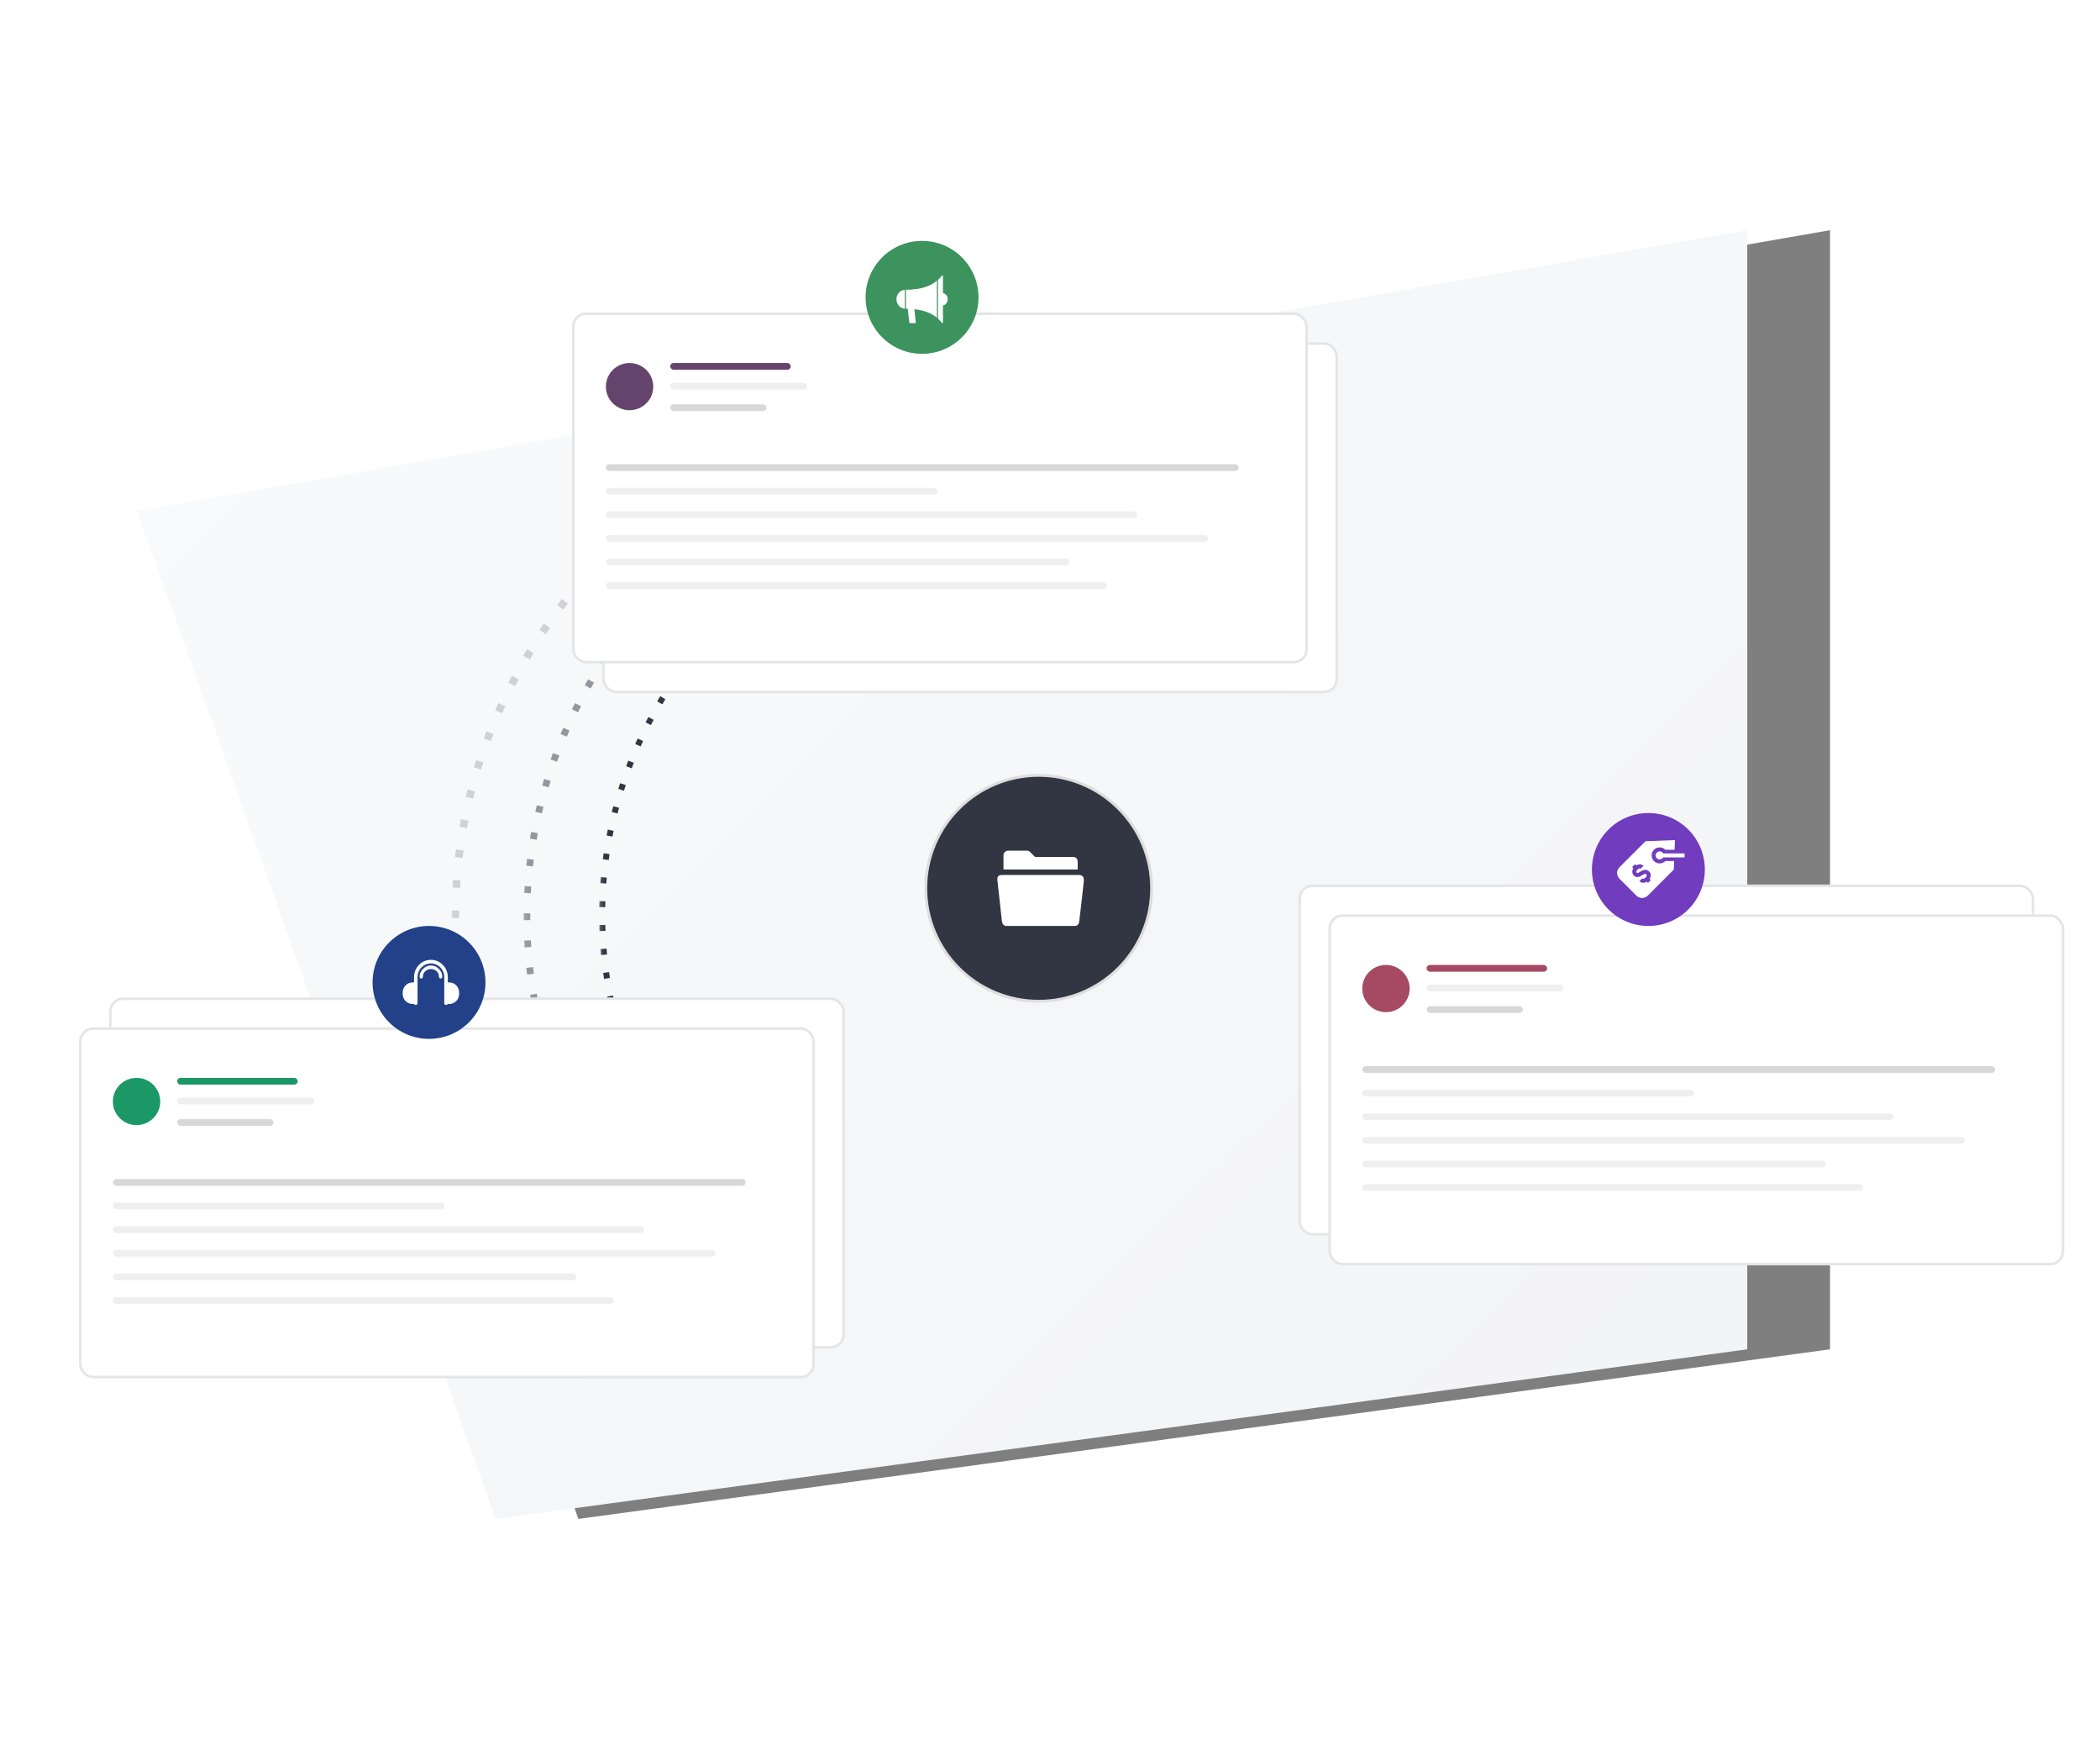 <?xml version="1.0" encoding="UTF-8"?>
<svg width="558px" height="465px" viewBox="0 0 558 465" version="1.1" xmlns="http://www.w3.org/2000/svg" xmlns:xlink="http://www.w3.org/1999/xlink">
    <!-- Generator: Sketch 51.3 (57544) - http://www.bohemiancoding.com/sketch -->
    <title>categorized-canned-actions@1x</title>
    <desc>Created with Sketch.</desc>
    <defs>
        <linearGradient x1="111.477%" y1="105.268%" x2="-5.268%" y2="11.477%" id="linearGradient-1">
            <stop stop-color="#E6E7EB" offset="0%"></stop>
            <stop stop-color="#F3F6F8" offset="100%"></stop>
        </linearGradient>
        <polygon id="path-2" points="452.268 297.478 119.674 342.535 24.403 74.74 452.268 0.156"></polygon>
        <filter x="-20.6%" y="-32.1%" width="151.4%" height="164.3%" filterUnits="objectBoundingBox" id="filter-3">
            <feOffset dx="22" dy="0" in="SourceAlpha" result="shadowOffsetOuter1"></feOffset>
            <feGaussianBlur stdDeviation="33" in="shadowOffsetOuter1" result="shadowBlurOuter1"></feGaussianBlur>
            <feColorMatrix values="0 0 0 0 0.596   0 0 0 0 0.616   0 0 0 0 0.678  0 0 0 0.2 0" type="matrix" in="shadowBlurOuter1"></feColorMatrix>
        </filter>
        <path d="M258.5,309 C330.573,309 389,252.364 389,182.5 C389,112.636 330.573,56 258.5,56 C186.427,56 128,112.636 128,182.5 C128,252.364 186.427,309 258.5,309 Z" id="path-4"></path>
        <mask id="mask-5" maskContentUnits="userSpaceOnUse" maskUnits="objectBoundingBox" x="-0.9" y="-0.9" width="262.8" height="254.8">
            <rect x="127.1" y="55.1" width="262.8" height="254.8" fill="white"></rect>
            <use xlink:href="#path-4" fill="black"></use>
        </mask>
        <path d="M259,293 C320.304,293 370,243.304 370,182 C370,120.696 320.304,71 259,71 C197.696,71 148,120.696 148,182 C148,243.304 197.696,293 259,293 Z" id="path-6"></path>
        <mask id="mask-7" maskContentUnits="userSpaceOnUse" maskUnits="objectBoundingBox" x="-0.792" y="-0.792" width="223.584" height="223.584">
            <rect x="147.208" y="70.208" width="223.584" height="223.584" fill="white"></rect>
            <use xlink:href="#path-6" fill="black"></use>
        </mask>
        <path d="M259,324 C341.843,324 409,260.648 409,182.5 C409,104.352 341.843,41 259,41 C176.157,41 109,104.352 109,182.5 C109,260.648 176.157,324 259,324 Z" id="path-8"></path>
        <mask id="mask-9" maskContentUnits="userSpaceOnUse" maskUnits="objectBoundingBox" x="-1.008" y="-1.008" width="302.016" height="285.016">
            <rect x="107.992" y="39.992" width="302.016" height="285.016" fill="white"></rect>
            <use xlink:href="#path-8" fill="black"></use>
        </mask>
        <filter x="-4.6%" y="-9.6%" width="118.4%" height="138.3%" filterUnits="objectBoundingBox" id="filter-10">
            <feOffset dx="9" dy="9" in="SourceAlpha" result="shadowOffsetOuter1"></feOffset>
            <feGaussianBlur stdDeviation="4.5" in="shadowOffsetOuter1" result="shadowBlurOuter1"></feGaussianBlur>
            <feColorMatrix values="0 0 0 0 0.196   0 0 0 0 0.212   0 0 0 0 0.263  0 0 0 0.05 0" type="matrix" in="shadowBlurOuter1" result="shadowMatrixOuter1"></feColorMatrix>
            <feMerge>
                <feMergeNode in="shadowMatrixOuter1"></feMergeNode>
                <feMergeNode in="SourceGraphic"></feMergeNode>
            </feMerge>
        </filter>
        <filter x="-4.6%" y="-9.6%" width="118.4%" height="138.3%" filterUnits="objectBoundingBox" id="filter-11">
            <feOffset dx="9" dy="9" in="SourceAlpha" result="shadowOffsetOuter1"></feOffset>
            <feGaussianBlur stdDeviation="4.5" in="shadowOffsetOuter1" result="shadowBlurOuter1"></feGaussianBlur>
            <feColorMatrix values="0 0 0 0 0.196   0 0 0 0 0.212   0 0 0 0 0.263  0 0 0 0.05 0" type="matrix" in="shadowBlurOuter1" result="shadowMatrixOuter1"></feColorMatrix>
            <feMerge>
                <feMergeNode in="shadowMatrixOuter1"></feMergeNode>
                <feMergeNode in="SourceGraphic"></feMergeNode>
            </feMerge>
        </filter>
        <filter x="-4.6%" y="-9.6%" width="118.4%" height="138.3%" filterUnits="objectBoundingBox" id="filter-12">
            <feOffset dx="9" dy="9" in="SourceAlpha" result="shadowOffsetOuter1"></feOffset>
            <feGaussianBlur stdDeviation="4.5" in="shadowOffsetOuter1" result="shadowBlurOuter1"></feGaussianBlur>
            <feColorMatrix values="0 0 0 0 0.196   0 0 0 0 0.212   0 0 0 0 0.263  0 0 0 0.05 0" type="matrix" in="shadowBlurOuter1" result="shadowMatrixOuter1"></feColorMatrix>
            <feMerge>
                <feMergeNode in="shadowMatrixOuter1"></feMergeNode>
                <feMergeNode in="SourceGraphic"></feMergeNode>
            </feMerge>
        </filter>
        <filter x="-4.6%" y="-9.6%" width="118.4%" height="138.3%" filterUnits="objectBoundingBox" id="filter-13">
            <feOffset dx="9" dy="9" in="SourceAlpha" result="shadowOffsetOuter1"></feOffset>
            <feGaussianBlur stdDeviation="4.5" in="shadowOffsetOuter1" result="shadowBlurOuter1"></feGaussianBlur>
            <feColorMatrix values="0 0 0 0 0.196   0 0 0 0 0.212   0 0 0 0 0.263  0 0 0 0.05 0" type="matrix" in="shadowBlurOuter1" result="shadowMatrixOuter1"></feColorMatrix>
            <feMerge>
                <feMergeNode in="shadowMatrixOuter1"></feMergeNode>
                <feMergeNode in="SourceGraphic"></feMergeNode>
            </feMerge>
        </filter>
        <filter x="-4.6%" y="-9.6%" width="118.4%" height="138.3%" filterUnits="objectBoundingBox" id="filter-14">
            <feOffset dx="9" dy="9" in="SourceAlpha" result="shadowOffsetOuter1"></feOffset>
            <feGaussianBlur stdDeviation="4.5" in="shadowOffsetOuter1" result="shadowBlurOuter1"></feGaussianBlur>
            <feColorMatrix values="0 0 0 0 0.196   0 0 0 0 0.212   0 0 0 0 0.263  0 0 0 0.05 0" type="matrix" in="shadowBlurOuter1" result="shadowMatrixOuter1"></feColorMatrix>
            <feMerge>
                <feMergeNode in="shadowMatrixOuter1"></feMergeNode>
                <feMergeNode in="SourceGraphic"></feMergeNode>
            </feMerge>
        </filter>
        <filter x="-4.6%" y="-9.6%" width="118.4%" height="138.3%" filterUnits="objectBoundingBox" id="filter-15">
            <feOffset dx="9" dy="9" in="SourceAlpha" result="shadowOffsetOuter1"></feOffset>
            <feGaussianBlur stdDeviation="4.5" in="shadowOffsetOuter1" result="shadowBlurOuter1"></feGaussianBlur>
            <feColorMatrix values="0 0 0 0 0.196   0 0 0 0 0.212   0 0 0 0 0.263  0 0 0 0.05 0" type="matrix" in="shadowBlurOuter1" result="shadowMatrixOuter1"></feColorMatrix>
            <feMerge>
                <feMergeNode in="shadowMatrixOuter1"></feMergeNode>
                <feMergeNode in="SourceGraphic"></feMergeNode>
            </feMerge>
        </filter>
    </defs>
    <g id="Page-1" stroke="none" stroke-width="1" fill="none" fill-rule="evenodd">
        <g id="Canned-Actions-Illustrations" transform="translate(-1140, -3164)">
            <g id="categorized-canned-actions" transform="translate(1152, 3225)">
                <g id="Rectangle-9" opacity="0.5">
                    <use fill="black" fill-opacity="1" filter="url(#filter-3)" xlink:href="#path-2"></use>
                    <use fill="url(#linearGradient-1)" fill-rule="evenodd" xlink:href="#path-2"></use>
                </g>
                <use id="Oval" stroke="#323643" mask="url(#mask-5)" stroke-width="1.8" opacity="0.5" stroke-dasharray="1.8,5.4" fill-rule="nonzero" xlink:href="#path-4"></use>
                <use id="Oval" stroke="#323643" mask="url(#mask-7)" stroke-width="1.584" stroke-dasharray="1.584,4.752" fill-rule="nonzero" xlink:href="#path-6"></use>
                <use id="Oval" stroke="#323643" mask="url(#mask-9)" stroke-width="2.016" opacity="0.2" stroke-dasharray="2.016,6.048" fill-rule="nonzero" xlink:href="#path-8"></use>
                <g id="Group-8" transform="translate(324, 155)">
                    <g id="Group-3" transform="translate(0, 10)">
                        <g id="Group-15" filter="url(#filter-10)">
                            <rect id="Rectangle-4" stroke="#E5E5E5" stroke-width="0.679" fill="#FFFFFF" x="0.34" y="0.34" width="194.841" height="92.579" rx="3.397"></rect>
                            <g id="Group-74" opacity="0.34" transform="translate(8.992, 40.32)">
                                <rect id="Rectangle-6" fill="#D8D8D8" x="0" y="0" width="168.143" height="1.792" rx="0.896"></rect>
                                <rect id="Rectangle-6" fill="#D8D8D8" opacity="0.4" x="0" y="6.272" width="151.059" height="1.792" rx="0.896"></rect>
                                <rect id="Rectangle-6" fill="#EFEFEF" x="0" y="12.544" width="141.168" height="1.792" rx="0.896"></rect>
                                <rect id="Rectangle-6" fill="#D8D8D8" opacity="0.4" x="0" y="18.816" width="160.05" height="1.792" rx="0.896"></rect>
                                <rect id="Rectangle-6" fill="#EFEFEF" x="0" y="25.088" width="123.185" height="1.792" rx="0.896"></rect>
                                <rect id="Rectangle-6" fill="#D8D8D8" opacity="0.4" x="0" y="31.36" width="133.076" height="1.792" rx="0.896"></rect>
                            </g>
                            <g id="Group-81" transform="translate(26.076, 18.44)">
                                <rect id="Rectangle-6" fill="#D8D8D8" x="0" y="5.958" width="25.586" height="1.792" rx="0.896"></rect>
                                <rect id="Rectangle-6" fill="#EFEFEF" x="0" y="0.251" width="36.406" height="1.792" rx="0.896"></rect>
                            </g>
                        </g>
                        <g id="Group-15" filter="url(#filter-11)" transform="translate(7.983, 7.92)">
                            <rect id="Rectangle-4" stroke="#E5E5E5" stroke-width="0.679" fill="#FFFFFF" x="0.34" y="0.34" width="194.841" height="92.579" rx="3.397"></rect>
                            <g id="Group-74" transform="translate(8.992, 40.32)">
                                <rect id="Rectangle-6" fill="#D8D8D8" x="0" y="0" width="168.143" height="1.792" rx="0.896"></rect>
                                <rect id="Rectangle-6" fill="#D8D8D8" opacity="0.4" x="0" y="6.272" width="88.118" height="1.792" rx="0.896"></rect>
                                <rect id="Rectangle-6" fill="#EFEFEF" x="0" y="12.544" width="141.168" height="1.792" rx="0.896"></rect>
                                <rect id="Rectangle-6" fill="#D8D8D8" opacity="0.4" x="0" y="18.816" width="160.05" height="1.792" rx="0.896"></rect>
                                <rect id="Rectangle-6" fill="#EFEFEF" x="0" y="25.088" width="123.185" height="1.792" rx="0.896"></rect>
                                <rect id="Rectangle-6" fill="#D8D8D8" opacity="0.4" x="0" y="31.36" width="133.076" height="1.792" rx="0.896"></rect>
                            </g>
                            <g id="Group-81" transform="translate(26.076, 13.44)">
                                <rect id="Rectangle-6" fill="#D8D8D8" x="0" y="10.958" width="25.586" height="1.792" rx="0.896"></rect>
                                <rect id="Rectangle-6" fill="#EFEFEF" x="0" y="5.251" width="36.406" height="1.792" rx="0.896"></rect>
                                <rect id="Rectangle-6" fill="#A64963" x="0" y="0" width="32.038" height="1.792" rx="0.896"></rect>
                            </g>
                            <ellipse id="Oval-4" fill="#A64963" fill-rule="nonzero" cx="15.286" cy="19.712" rx="6.294" ry="6.272"></ellipse>
                        </g>
                    </g>
                    <g id="_ionicons_svg_ios-checkmark-circle-outline" transform="translate(87, 0)" fill-rule="nonzero">
                        <path d="M15,0 C6.714,0 0,6.714 0,15 C0,23.286 6.714,30 15,30 C23.286,30 30,23.286 30,15 C30,6.714 23.286,0 15,0 Z" id="Shape" fill="#713CBE"></path>
                        <g id="Group-21" transform="translate(6, 7)" fill="#FFFFFF">
                            <path d="M13.497,5.762 C13.082,6.178 12.537,6.386 11.992,6.386 C11.447,6.386 10.901,6.178 10.486,5.762 C9.654,4.931 9.654,3.582 10.486,2.75 C10.901,2.334 11.447,2.126 11.992,2.126 C12.537,2.126 13.082,2.334 13.497,2.75 C13.502,2.755 13.506,2.76 13.511,2.765 L15.958,2.765 L16.057,0.19 L8.227,0.491 L1.3,7.418 C0.472,8.247 0.472,9.602 1.3,10.43 L5.818,14.948 C6.646,15.776 8.001,15.776 8.83,14.948 L15.756,8.021 L15.844,5.747 L13.512,5.747 C13.506,5.752 13.503,5.757 13.497,5.762 Z M8.902,11.562 L8.572,11.232 C8.492,11.285 8.41,11.333 8.326,11.373 C8.11,11.473 7.88,11.528 7.65,11.528 C7.27,11.53 6.898,11.372 6.629,11.1 L7.382,10.346 C7.471,10.432 7.547,10.461 7.65,10.463 C7.712,10.463 7.787,10.449 7.877,10.407 C7.966,10.366 8.068,10.296 8.176,10.189 C8.314,10.051 8.421,9.914 8.485,9.799 C8.55,9.682 8.57,9.595 8.569,9.538 C8.569,9.501 8.564,9.472 8.547,9.435 C8.53,9.397 8.5,9.349 8.44,9.288 C8.374,9.223 8.325,9.193 8.286,9.176 C8.247,9.16 8.217,9.154 8.174,9.154 C8.123,9.154 8.05,9.166 7.957,9.201 C7.864,9.234 7.754,9.289 7.634,9.357 C7.391,9.492 7.119,9.681 6.802,9.829 C6.59,9.927 6.349,10.012 6.066,10.013 C5.907,10.013 5.737,9.982 5.577,9.913 C5.417,9.845 5.269,9.741 5.141,9.612 C5.02,9.491 4.915,9.343 4.838,9.17 C4.761,8.996 4.713,8.795 4.713,8.579 C4.712,8.37 4.759,8.147 4.857,7.932 C4.898,7.842 4.95,7.754 5.007,7.668 L4.685,7.346 L5.438,6.593 L5.773,6.928 C5.84,6.885 5.906,6.846 5.975,6.812 C6.21,6.694 6.46,6.628 6.71,6.628 C6.898,6.628 7.085,6.667 7.254,6.739 C7.424,6.812 7.576,6.919 7.704,7.048 L6.952,7.801 C6.91,7.759 6.871,7.734 6.833,7.718 C6.796,7.702 6.758,7.694 6.71,7.693 C6.647,7.693 6.561,7.709 6.449,7.765 C6.337,7.821 6.2,7.917 6.051,8.066 C5.932,8.185 5.864,8.289 5.826,8.372 C5.788,8.457 5.778,8.522 5.777,8.579 C5.777,8.637 5.79,8.689 5.811,8.738 C5.832,8.786 5.863,8.829 5.893,8.859 C5.941,8.906 5.974,8.925 5.996,8.934 C6.02,8.944 6.036,8.947 6.066,8.948 C6.105,8.948 6.169,8.937 6.258,8.903 C6.347,8.87 6.455,8.815 6.575,8.747 C6.816,8.61 7.094,8.419 7.421,8.27 C7.639,8.172 7.888,8.09 8.174,8.089 C8.348,8.088 8.534,8.123 8.709,8.199 C8.885,8.275 9.047,8.39 9.192,8.535 C9.331,8.674 9.444,8.831 9.52,9.003 C9.596,9.174 9.634,9.359 9.633,9.538 C9.633,9.826 9.542,10.088 9.414,10.317 C9.384,10.371 9.352,10.422 9.318,10.473 L9.654,10.809 L8.902,11.562 Z" id="Shape"></path>
                            <path d="M12.909,3.724 C12.863,3.646 12.812,3.57 12.745,3.503 C12.544,3.302 12.276,3.191 11.992,3.191 C11.707,3.191 11.44,3.302 11.239,3.503 C10.823,3.919 10.823,4.594 11.239,5.009 C11.44,5.21 11.707,5.321 11.992,5.321 C12.276,5.321 12.544,5.21 12.745,5.009 C12.812,4.942 12.864,4.867 12.909,4.788 L18.617,4.789 L18.618,3.724 L12.909,3.724 Z" id="Shape"></path>
                        </g>
                    </g>
                </g>
                <g id="Group-6" transform="translate(0, 185)">
                    <g id="Group-3" transform="translate(0, 10)">
                        <g id="Group-15" filter="url(#filter-12)" transform="translate(7.983, 0)">
                            <rect id="Rectangle-4" stroke="#E5E5E5" stroke-width="0.679" fill="#FFFFFF" x="0.34" y="0.34" width="194.841" height="92.579" rx="3.397"></rect>
                            <g id="Group-74" opacity="0.34" transform="translate(8.992, 40.32)">
                                <rect id="Rectangle-6" fill="#D8D8D8" x="0" y="0" width="168.143" height="1.792" rx="0.896"></rect>
                                <rect id="Rectangle-6" fill="#D8D8D8" opacity="0.4" x="0" y="6.272" width="151.059" height="1.792" rx="0.896"></rect>
                                <rect id="Rectangle-6" fill="#EFEFEF" x="0" y="12.544" width="141.168" height="1.792" rx="0.896"></rect>
                                <rect id="Rectangle-6" fill="#D8D8D8" opacity="0.4" x="0" y="18.816" width="160.05" height="1.792" rx="0.896"></rect>
                                <rect id="Rectangle-6" fill="#EFEFEF" x="0" y="25.088" width="123.185" height="1.792" rx="0.896"></rect>
                                <rect id="Rectangle-6" fill="#D8D8D8" opacity="0.4" x="0" y="31.36" width="133.076" height="1.792" rx="0.896"></rect>
                            </g>
                            <g id="Group-81" transform="translate(26.076, 13.44)">
                                <rect id="Rectangle-6" fill="#D8D8D8" x="0" y="10.958" width="25.586" height="1.792" rx="0.896"></rect>
                                <rect id="Rectangle-6" fill="#EFEFEF" x="0" y="5.251" width="36.406" height="1.792" rx="0.896"></rect>
                                <rect id="Rectangle-6" fill="#737D8D" x="0" y="0" width="32.038" height="1.792" rx="0.896"></rect>
                            </g>
                            <ellipse id="Oval-4" fill="#8662AE" fill-rule="nonzero" cx="15.286" cy="19.712" rx="6.294" ry="6.272"></ellipse>
                        </g>
                        <g id="Group-15" filter="url(#filter-13)" transform="translate(0, 7.92)">
                            <rect id="Rectangle-4" stroke="#E5E5E5" stroke-width="0.679" fill="#FFFFFF" x="0.34" y="0.34" width="194.841" height="92.579" rx="3.397"></rect>
                            <g id="Group-74" transform="translate(8.992, 40.32)">
                                <rect id="Rectangle-6" fill="#D8D8D8" x="0" y="0" width="168.143" height="1.792" rx="0.896"></rect>
                                <rect id="Rectangle-6" fill="#D8D8D8" opacity="0.4" x="0" y="6.272" width="88.118" height="1.792" rx="0.896"></rect>
                                <rect id="Rectangle-6" fill="#EFEFEF" x="0" y="12.544" width="141.168" height="1.792" rx="0.896"></rect>
                                <rect id="Rectangle-6" fill="#D8D8D8" opacity="0.4" x="0" y="18.816" width="160.05" height="1.792" rx="0.896"></rect>
                                <rect id="Rectangle-6" fill="#EFEFEF" x="0" y="25.088" width="123.185" height="1.792" rx="0.896"></rect>
                                <rect id="Rectangle-6" fill="#D8D8D8" opacity="0.4" x="0" y="31.36" width="133.076" height="1.792" rx="0.896"></rect>
                            </g>
                            <g id="Group-81" transform="translate(26.076, 13.44)">
                                <rect id="Rectangle-6" fill="#D8D8D8" x="0" y="10.958" width="25.586" height="1.792" rx="0.896"></rect>
                                <rect id="Rectangle-6" fill="#EFEFEF" x="0" y="5.251" width="36.406" height="1.792" rx="0.896"></rect>
                                <rect id="Rectangle-6" fill="#1B9866" x="0" y="0" width="32.038" height="1.792" rx="0.896"></rect>
                            </g>
                            <ellipse id="Oval-4" fill="#1B9866" fill-rule="nonzero" cx="15.286" cy="19.712" rx="6.294" ry="6.272"></ellipse>
                        </g>
                    </g>
                    <g id="_ionicons_svg_ios-checkmark-circle-outline" transform="translate(87, 0)" fill-rule="nonzero">
                        <path d="M15,0 C6.714,0 0,6.714 0,15 C0,23.286 6.714,30 15,30 C23.286,30 30,23.286 30,15 C30,6.714 23.286,0 15,0 Z" id="Shape" fill="#224189"></path>
                        <g id="_ionicons_svg_ios-headset" transform="translate(8, 9)" fill="#FFFFFF">
                            <path d="M7.5,1.493 C6.686,1.493 5.93,1.837 5.36,2.461 C4.791,3.085 4.487,3.593 4.487,4.493 C4.487,4.756 4.684,4.97 4.929,4.97 C5.173,4.97 5.371,4.756 5.371,4.493 C5.371,3.903 5.592,3.389 6.007,3.01 C6.402,2.649 6.934,2.448 7.503,2.448 C8.073,2.448 8.605,2.645 9,3.01 C9.415,3.392 9.636,3.903 9.636,4.493 C9.636,4.756 9.834,4.97 10.078,4.97 C10.323,4.97 10.52,4.756 10.52,4.493 C10.52,3.593 10.212,3.085 9.646,2.461 C9.07,1.834 8.314,1.493 7.5,1.493 Z" id="Shape"></path>
                            <path d="M14.233,6.781 C13.738,6.276 13.085,6 12.388,6 L12.121,6 C12.047,6 11.987,5.939 11.987,5.864 L11.987,4.575 C11.987,3.358 11.518,2.212 10.667,1.347 C9.82,0.477 8.695,0 7.5,0 C6.305,0 5.18,0.477 4.333,1.343 C3.482,2.209 3.013,3.355 3.013,4.572 L3.013,5.864 C3.013,5.939 2.953,6 2.879,6 L2.612,6 C1.915,6 1.262,6.276 0.767,6.781 C0.271,7.285 0,7.95 0,8.659 L0,9.061 C0,9.77 0.271,10.439 0.767,10.943 C1.262,11.448 1.919,11.727 2.612,11.727 L2.799,11.727 C2.933,11.727 3.067,11.775 3.164,11.867 C3.248,11.945 3.362,11.997 3.482,11.997 C3.74,11.997 3.951,11.782 3.951,11.516 L3.951,4.572 C3.951,3.61 4.323,2.703 4.996,2.018 C5.669,1.333 6.559,0.955 7.5,0.955 C8.444,0.955 9.335,1.333 10.004,2.018 C10.677,2.703 11.049,3.61 11.049,4.572 L11.049,11.519 C11.049,11.785 11.26,12 11.518,12 C11.638,12 11.752,11.949 11.836,11.87 C11.933,11.778 12.067,11.731 12.201,11.731 L12.388,11.731 C13.081,11.731 13.738,11.451 14.233,10.947 C14.729,10.442 15,9.774 15,9.065 L15,8.659 C15,7.95 14.729,7.285 14.233,6.781 Z" id="Shape"></path>
                        </g>
                    </g>
                </g>
                <g id="Group-7" transform="translate(131, 3)">
                    <g id="Group-3" transform="translate(0, 10)">
                        <g id="Group-15" filter="url(#filter-14)" transform="translate(7.983, 7.92)">
                            <rect id="Rectangle-4" stroke="#E5E5E5" stroke-width="0.679" fill="#FFFFFF" x="0.34" y="0.34" width="194.841" height="92.579" rx="3.397"></rect>
                            <g id="Group-74" opacity="0.34" transform="translate(18.992, 50.32)">
                                <rect id="Rectangle-6" fill="#D8D8D8" x="0" y="0" width="168.143" height="1.792" rx="0.896"></rect>
                                <rect id="Rectangle-6" fill="#D8D8D8" opacity="0.4" x="0" y="6.272" width="151.059" height="1.792" rx="0.896"></rect>
                                <rect id="Rectangle-6" fill="#EFEFEF" x="0" y="12.544" width="141.168" height="1.792" rx="0.896"></rect>
                                <rect id="Rectangle-6" fill="#D8D8D8" opacity="0.4" x="0" y="18.816" width="160.05" height="1.792" rx="0.896"></rect>
                                <rect id="Rectangle-6" fill="#EFEFEF" x="0" y="25.088" width="123.185" height="1.792" rx="0.896"></rect>
                                <rect id="Rectangle-6" fill="#D8D8D8" opacity="0.4" x="0" y="31.36" width="133.076" height="1.792" rx="0.896"></rect>
                            </g>
                            <g id="Group-81" transform="translate(36.076, 23.44)">
                                <rect id="Rectangle-6" fill="#D8D8D8" x="0" y="10.958" width="25.586" height="1.792" rx="0.896"></rect>
                                <rect id="Rectangle-6" fill="#EFEFEF" x="0" y="5.251" width="36.406" height="1.792" rx="0.896"></rect>
                                <rect id="Rectangle-6" fill="#08C299" x="0" y="0" width="32.038" height="1.792" rx="0.896"></rect>
                            </g>
                            <ellipse id="Oval-4" fill="#D8D8D8" fill-rule="nonzero" cx="25.286" cy="29.712" rx="6.294" ry="6.272"></ellipse>
                        </g>
                        <g id="Group-15" filter="url(#filter-15)">
                            <rect id="Rectangle-4" stroke="#E5E5E5" stroke-width="0.679" fill="#FFFFFF" x="0.34" y="0.34" width="194.841" height="92.579" rx="3.397"></rect>
                            <g id="Group-74" transform="translate(8.992, 40.32)">
                                <rect id="Rectangle-6" fill="#D8D8D8" x="0" y="0" width="168.143" height="1.792" rx="0.896"></rect>
                                <rect id="Rectangle-6" fill="#D8D8D8" opacity="0.4" x="0" y="6.272" width="88.118" height="1.792" rx="0.896"></rect>
                                <rect id="Rectangle-6" fill="#EFEFEF" x="0" y="12.544" width="141.168" height="1.792" rx="0.896"></rect>
                                <rect id="Rectangle-6" fill="#D8D8D8" opacity="0.4" x="0" y="18.816" width="160.05" height="1.792" rx="0.896"></rect>
                                <rect id="Rectangle-6" fill="#EFEFEF" x="0" y="25.088" width="123.185" height="1.792" rx="0.896"></rect>
                                <rect id="Rectangle-6" fill="#D8D8D8" opacity="0.4" x="0" y="31.36" width="133.076" height="1.792" rx="0.896"></rect>
                            </g>
                            <g id="Group-81" transform="translate(26.076, 13.44)">
                                <rect id="Rectangle-6" fill="#D8D8D8" x="0" y="10.958" width="25.586" height="1.792" rx="0.896"></rect>
                                <rect id="Rectangle-6" fill="#EFEFEF" x="0" y="5.251" width="36.406" height="1.792" rx="0.896"></rect>
                                <rect id="Rectangle-6" fill="#64446D" x="0" y="0" width="32.038" height="1.792" rx="0.896"></rect>
                            </g>
                            <ellipse id="Oval-4" fill="#64446D" fill-rule="nonzero" cx="15.286" cy="19.712" rx="6.294" ry="6.272"></ellipse>
                        </g>
                    </g>
                    <g id="_ionicons_svg_ios-checkmark-circle-outline" transform="translate(87, 0)" fill-rule="nonzero">
                        <path d="M15,0 C6.714,0 0,6.714 0,15 C0,23.286 6.714,30 15,30 C23.286,30 30,23.286 30,15 C30,6.714 23.286,0 15,0 Z" id="Shape" fill="#3C935D"></path>
                        <g id="Group-24" transform="translate(8, 9)" fill="#FFFFFF">
                            <path d="M13.811,6.5 C13.811,5.65 13.26,4.948 12.556,4.863 L12.556,0.302 C12.556,0.301 12.555,0.299 12.555,0.297 C12.555,0.286 12.552,0.275 12.549,0.264 C12.547,0.256 12.546,0.247 12.543,0.24 C12.54,0.232 12.534,0.225 12.529,0.217 C12.523,0.208 12.518,0.199 12.511,0.192 C12.509,0.191 12.509,0.189 12.507,0.188 C12.502,0.183 12.495,0.181 12.489,0.177 C12.481,0.171 12.473,0.165 12.463,0.161 C12.453,0.158 12.443,0.156 12.433,0.155 C12.426,0.154 12.42,0.151 12.414,0.151 C12.412,0.151 12.411,0.152 12.409,0.152 C12.398,0.152 12.387,0.156 12.376,0.159 C12.369,0.161 12.362,0.161 12.355,0.165 C12.347,0.169 12.341,0.175 12.333,0.18 C12.325,0.187 12.317,0.192 12.31,0.2 C12.309,0.201 12.307,0.201 12.306,0.203 C11.992,0.584 11.642,0.967 11.237,1.335 L11.237,11.665 C11.642,12.033 11.992,12.416 12.306,12.797 C12.307,12.798 12.309,12.799 12.31,12.8 C12.32,12.811 12.332,12.82 12.345,12.827 C12.349,12.83 12.353,12.834 12.357,12.836 C12.375,12.844 12.394,12.849 12.414,12.849 C12.432,12.849 12.449,12.844 12.466,12.837 C12.473,12.835 12.478,12.83 12.484,12.826 C12.492,12.821 12.501,12.818 12.508,12.811 C12.509,12.81 12.509,12.808 12.511,12.807 C12.518,12.8 12.523,12.791 12.529,12.782 C12.534,12.775 12.54,12.768 12.543,12.759 C12.547,12.752 12.547,12.744 12.549,12.736 C12.552,12.725 12.555,12.714 12.556,12.702 C12.556,12.7 12.557,12.699 12.557,12.697 L12.557,8.136 C13.26,8.052 13.811,7.35 13.811,6.5 Z" id="Shape"></path>
                            <path d="M0.189,6.5 C0.189,7.838 1.18,8.933 2.427,9.012 L2.427,3.989 C1.181,4.067 0.189,5.162 0.189,6.5 Z" id="Shape"></path>
                            <path d="M2.713,9.021 C2.882,9.022 3.044,9.027 3.208,9.031 L3.62,12.716 C3.621,12.724 3.625,12.731 3.627,12.738 C3.629,12.746 3.631,12.755 3.634,12.762 C3.639,12.772 3.645,12.781 3.651,12.789 C3.656,12.796 3.659,12.802 3.665,12.807 C3.673,12.816 3.683,12.821 3.693,12.827 C3.699,12.831 3.703,12.835 3.709,12.838 C3.726,12.845 3.744,12.849 3.762,12.849 L5.191,12.849 C5.196,12.849 5.201,12.849 5.206,12.848 C5.213,12.847 5.219,12.843 5.226,12.842 C5.235,12.839 5.245,12.837 5.253,12.833 C5.261,12.828 5.269,12.822 5.276,12.816 C5.283,12.81 5.29,12.805 5.296,12.798 C5.302,12.791 5.307,12.782 5.311,12.774 C5.316,12.766 5.321,12.758 5.324,12.749 C5.327,12.739 5.328,12.729 5.33,12.719 C5.331,12.712 5.334,12.705 5.334,12.698 C5.334,12.695 5.332,12.692 5.332,12.69 C5.332,12.687 5.333,12.684 5.333,12.682 L4.97,9.144 C7.877,9.461 9.682,10.357 10.951,11.416 L10.951,1.585 C9.382,2.894 6.994,3.956 2.713,3.979 L2.713,9.021 L2.713,9.021 Z" id="Shape"></path>
                        </g>
                    </g>
                </g>
                <g id="Group-90" transform="translate(234, 145)" fill-rule="nonzero">
                    <circle id="Oval" stroke="#DDDDDD" stroke-width="0.75" fill="#323643" cx="30" cy="30" r="30"></circle>
                    <g id="_ionicons_svg_ios-folder-open" transform="translate(19, 20)" fill="#FFFFFF">
                        <path d="M21.357,2.865 C21.357,2.172 20.875,1.667 20.187,1.667 L10.211,1.667 C10.068,1.667 9.991,1.635 9.898,1.542 L8.743,0.37 L8.733,0.359 C8.481,0.12 8.276,-7.10542736e-15 7.845,-7.10542736e-15 L2.911,-7.10542736e-15 C2.202,-6.73535302e-15 1.643,0.536 1.643,1.198 L1.643,5 L21.357,5 L21.357,2.865 Z M1.643,6.458 L1.217,6.458 C0.56,6.458 -0.082,6.724 0.01,7.724 C0.103,8.724 1.217,18.698 1.217,18.698 C1.355,19.625 1.817,20 2.5,20 L20.597,20 C21.249,20 21.675,19.594 21.778,18.698 C21.778,18.698 22.918,9.068 22.99,7.995 C23.062,6.927 22.533,6.458 21.778,6.458 L1.643,6.458 Z" id="Shape"></path>
                    </g>
                </g>
            </g>
        </g>
    </g>
</svg>